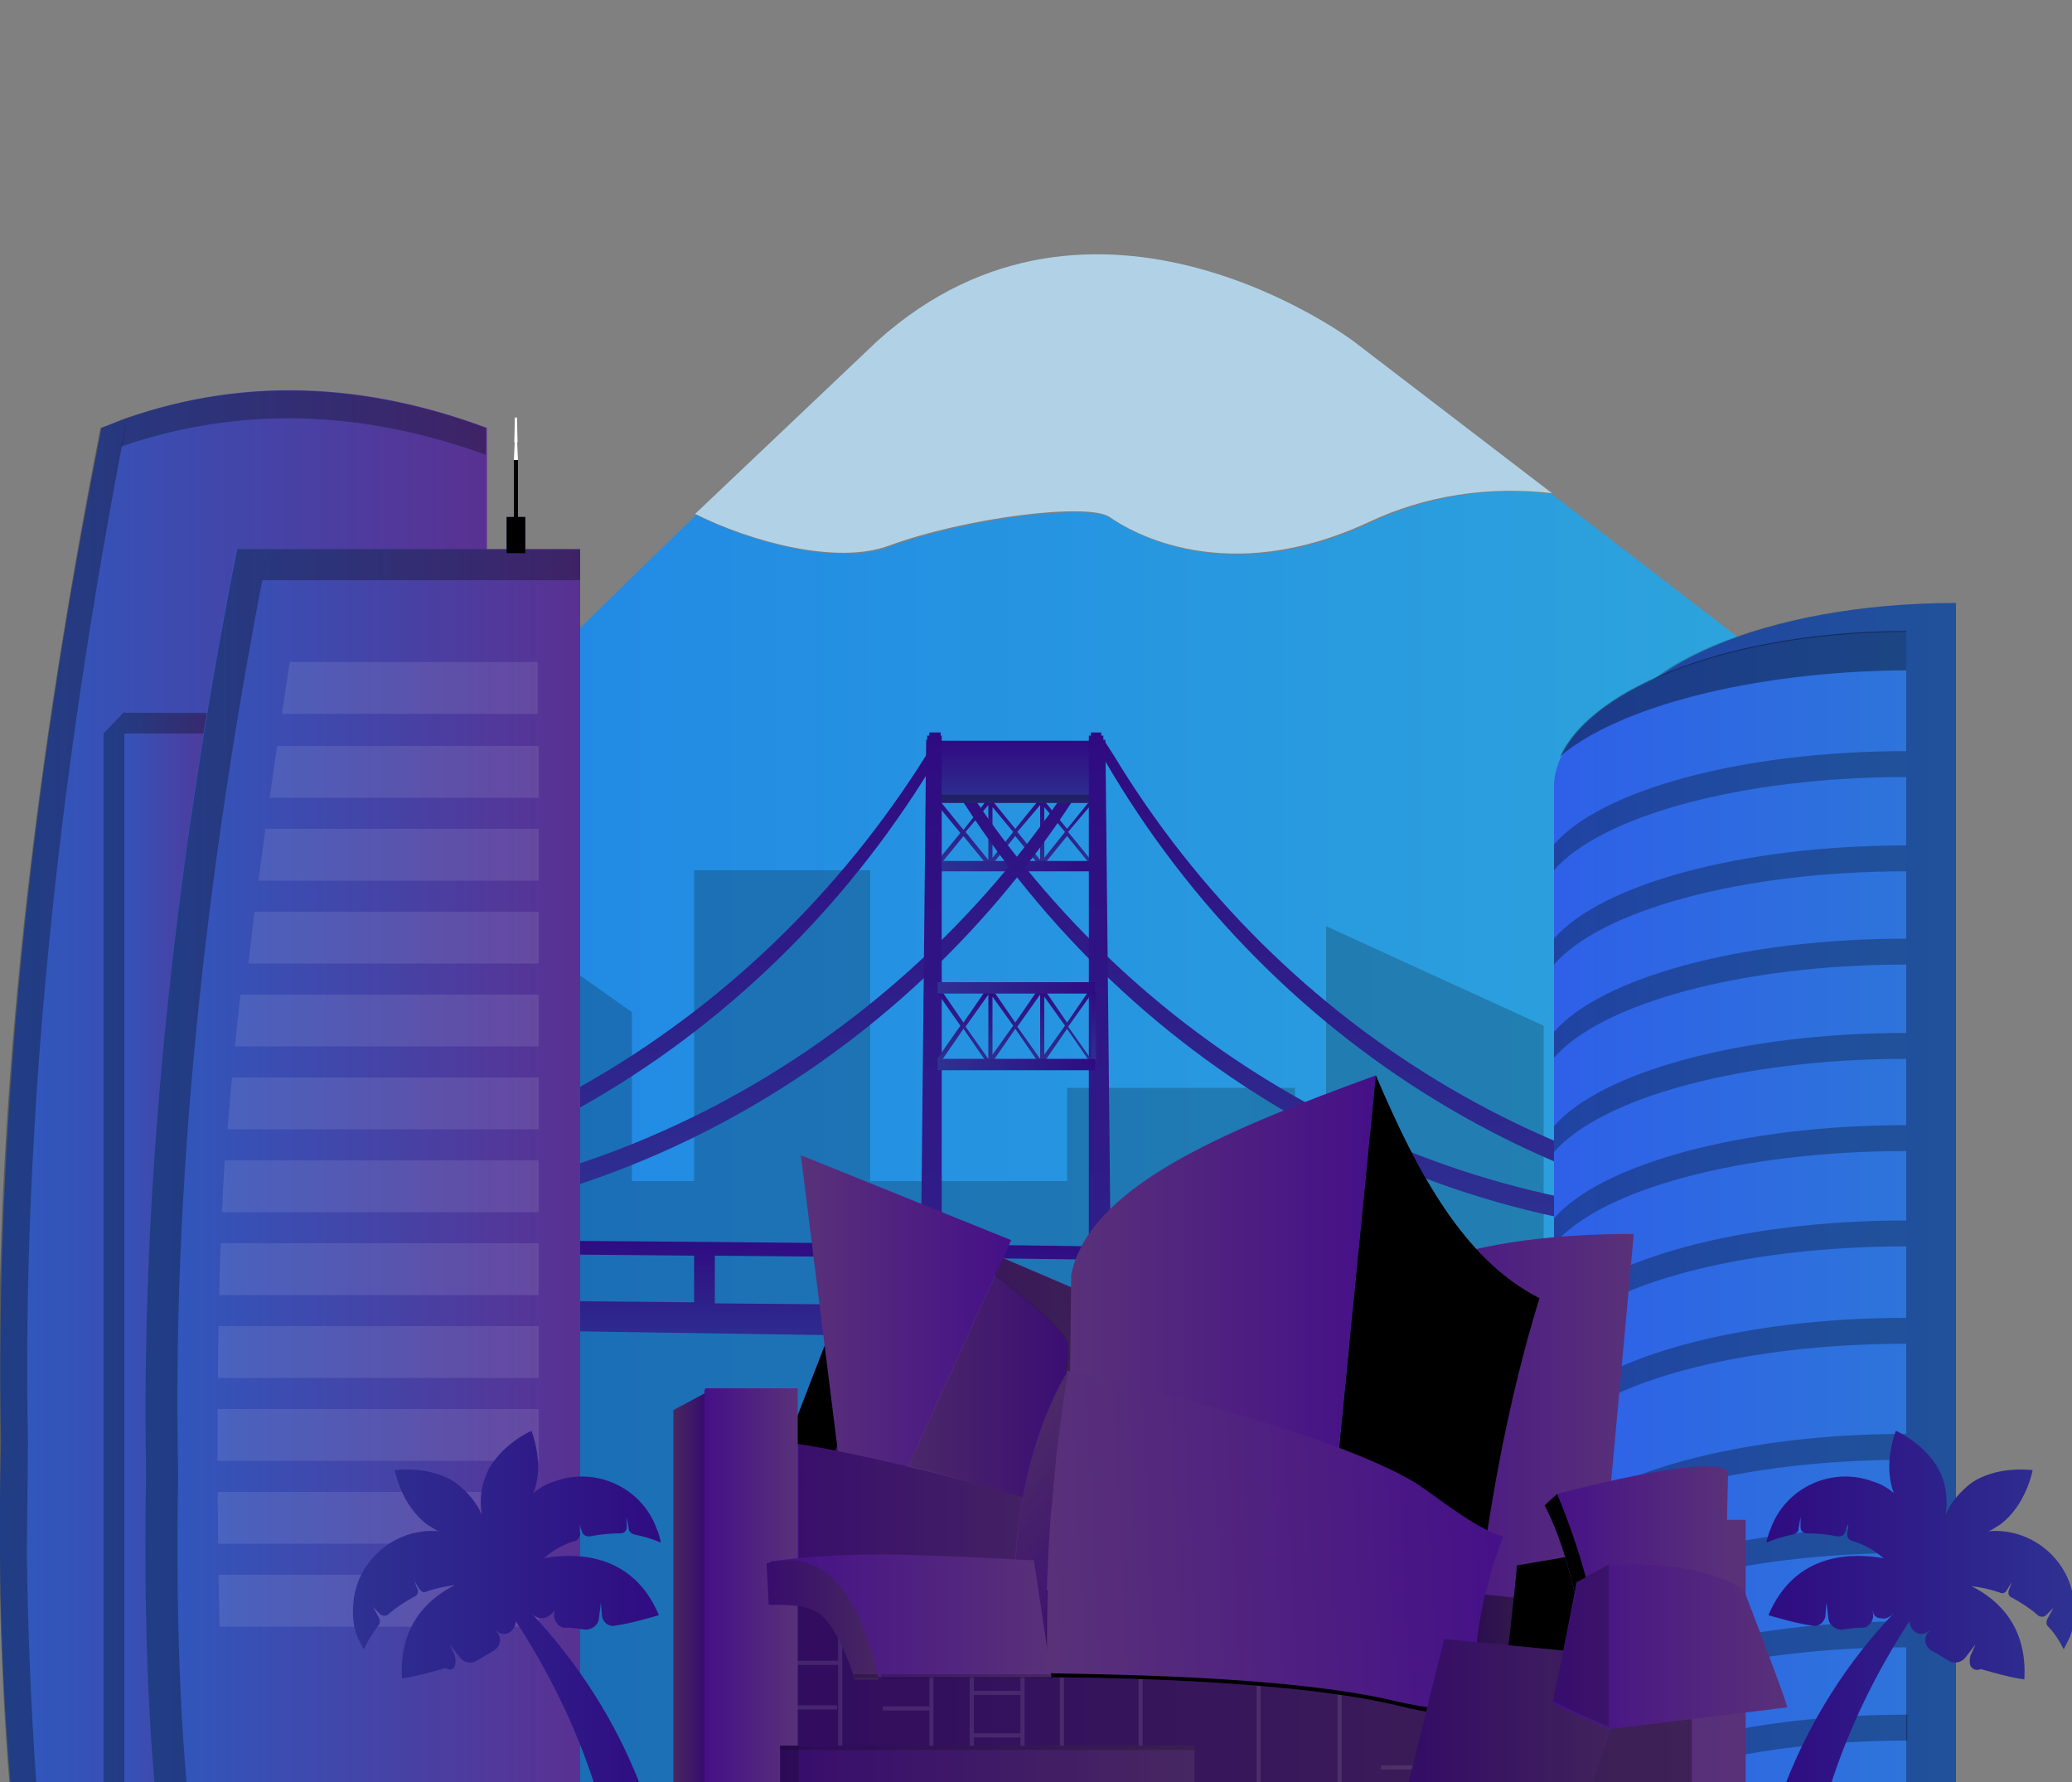 <svg xmlns="http://www.w3.org/2000/svg" xmlns:xlink="http://www.w3.org/1999/xlink" viewBox="0 0 200 172"><rect x="0" y="0" width="200" height="172" fill="#808080" stroke="none"/><style><![CDATA[.I{enable-background:new}.J{fill:#fff}.K{opacity:.1}.L{opacity:.3}.M{opacity:.2}.N{clip-path:url(#AC)}]]></style><path d="M132.1 50.4c-13.8 6.4-23 .9-25-.5s-13.8 0-21.4 2.8c-5 1.8-13.2-.4-18.6-3.1l17.6-16.7c20.9-18.8 45.9 0 45.9 0l19.2 14.7c-6.1-.7-12.2.2-17.7 2.8z" opacity=".8" fill="#bde6ff"/><linearGradient id="A" gradientUnits="userSpaceOnUse" x1="1.939" y1="109.824" x2="183.552" y2="109.824"><stop offset="0" stop-color="#1d7ee8"/><stop offset="1" stop-color="#2ea7db"/></linearGradient><path d="M183.6 73.7l-33.8-26c-6-.8-12.1.2-17.6 2.8-13.8 6.4-23 .9-25-.5s-13.8 0-21.4 2.8c-5 1.8-13.2-.4-18.6-3.1-26.5 25.6-64.7 64.6-64.7 64.6v19.9h-.6v38h181.6V73.7z" fill="url(#A)"/><path d="M184 109h-23v14h-12V99l-21-9.6V123h-3v-18h-22v9H84V84H67v30h-6V97.7l-13-9.2V122H38v-17H13v67h171z" class="I M"/><linearGradient id="B" gradientUnits="userSpaceOnUse" x1="98.186" y1="83.343" x2="98.186" y2="77.274"><stop offset="0" stop-color="#2e3192"/><stop offset="1" stop-color="#2f0b81"/></linearGradient><path d="M93 80.1l-2.2-2.7-.4.2 2.3 2.8-2.3 2.8.4.2 2.2-2.7 2.2 2.7.3-.2.3.2 2.2-2.7 2.2 2.7.3-.2.3.2 2.2-2.7 2.2 2.7.3-.2h.3v-5.7h-.3l-.3-.2L103 80l-2.2-2.7-.3.2-.3-.2L98 80l-2.2-2.7-.3.2-.3-.2-2.2 2.8zm2.4-2.4V83l-2.2-2.7 2.2-2.6zm9.9 0V83l-2.2-2.7 2.2-2.6zm-4.5 5.1v-4.9l2 2.4-2 2.5zm-.4-5.1V83l-2.2-2.7 2.2-2.6zm-4.6 5.1v-4.9l2 2.4-2 2.5z" fill="url(#B)"/><linearGradient id="C" gradientUnits="userSpaceOnUse" x1="90.545" y1="83.619" x2="105.706" y2="83.619"><stop offset="0" stop-color="#2e3192"/><stop offset="1" stop-color="#2f0b81"/></linearGradient><path fill="url(#C)" d="M90.5 83.1h15.2v1H90.5z"/><linearGradient id="D" gradientUnits="userSpaceOnUse" x1="67.383" y1="118.821" x2="67.383" y2="72.098"><stop offset="0" stop-color="#2e3192"/><stop offset="1" stop-color="#2f0b81"/></linearGradient><path d="M105.5 72.2C89.3 99 60.7 116.8 28.1 116.8v2c33.5 0 62.8-18.8 78.6-46.7l-1.2.1z" fill="url(#D)"/><linearGradient id="E" gradientUnits="userSpaceOnUse" x1="52.102" y1="118.221" x2="52.102" y2="71.498"><stop offset="0" stop-color="#2e3192"/><stop offset="1" stop-color="#2f0b81"/></linearGradient><path d="M90.2 71.6C74 98.4 45.4 116.2 12.8 116.2v2c33.5 0 62.7-18.8 78.6-46.7l-1.2.1z" fill="url(#E)"/><linearGradient id="F" gradientUnits="userSpaceOnUse" x1="145.289" y1="119.221" x2="145.289" y2="71.464"><stop offset="0" stop-color="#2e3192"/><stop offset="1" stop-color="#2f0b81"/></linearGradient><path d="M107.5 72.9l-.9-1.4-.7.6c15.8 28.2 45.2 47.1 78.8 47.1v-2c-32.5 0-61.1-17.7-77.2-44.3z" fill="url(#F)"/><linearGradient id="G" gradientUnits="userSpaceOnUse" x1="129.288" y1="119.421" x2="129.288" y2="72.298"><stop offset="0" stop-color="#2e3192"/><stop offset="1" stop-color="#2f0b81"/></linearGradient><path d="M91.5 73.1l-1.6-.8c15.8 28.2 45.2 47.1 78.8 47.1v-2c-32.5 0-61.1-17.7-77.2-44.3z" fill="url(#G)"/><linearGradient id="H" gradientUnits="userSpaceOnUse" x1="98.126" y1="77.499" x2="98.126" y2="71.522"><stop offset="0" stop-color="#2e3192"/><stop offset="1" stop-color="#2f0b81"/></linearGradient><path fill="url(#H)" d="M90.3 71.5H106v6H90.3z"/><path d="M90.5 76.7h15.2v.8H90.5z" class="I L"/><linearGradient id="I" gradientUnits="userSpaceOnUse" x1="106.406" y1="168.825" x2="106.406" y2="70.658"><stop offset="0" stop-color="#2e3192"/><stop offset="1" stop-color="#2f0b81"/></linearGradient><path fill="url(#I)" d="M106.7 71.4h-.2V71h-.2v-.3h-1v.3h-.2v97.8h2.6z"/><linearGradient id="J" gradientUnits="userSpaceOnUse" x1="89.656" y1="168.825" x2="89.656" y2="70.658"><stop offset="0" stop-color="#2e3192"/><stop offset="1" stop-color="#2f0b81"/></linearGradient><path fill="url(#J)" d="M89.4 71.4h.1V71h.2v-.3h1.1v.3h.1v97.8h-2.5z"/><linearGradient id="K" gradientUnits="userSpaceOnUse" x1="98.186" y1="102.52" x2="98.186" y2="95.544"><stop offset="0" stop-color="#2e3192"/><stop offset="1" stop-color="#2f0b81"/></linearGradient><path d="M93 98.7l-2.2-3.2-.4.2 2.3 3.3-2.3 3.3.4.2 2.2-3.2 2.2 3.2.3-.2.3.2 2.2-3.2 2.2 3.2.3-.2.3.2 2.2-3.2 2.2 3.2.3-.2h.3v-6.6h-.3l-.3-.2-2.2 3.2-2.2-3.2-.3.2-.3-.2-2.2 3.2-2.2-3.2-.3.2-.3-.2-2.2 3.2zm2.4-2.7v6.2l-2.2-3.1 2.2-3.1zm9.9 0v6.2l-2.2-3.1 2.2-3.1zm-4.5 5.8v-5.6l2 2.8-2 2.8zm-.4-5.8v6.2l-2.2-3.1 2.2-3.1zm-4.6 5.8v-5.6l2 2.8-2 2.8z" fill="url(#K)"/><linearGradient id="L" gradientUnits="userSpaceOnUse" x1="90.545" y1="102.76" x2="105.706" y2="102.76"><stop offset="0" stop-color="#2e3192"/><stop offset="1" stop-color="#2f0b81"/></linearGradient><path fill="url(#L)" d="M90.5 102.2h15.2v1.1H90.5z"/><linearGradient id="M" gradientUnits="userSpaceOnUse" x1="90.545" y1="95.32" x2="105.706" y2="95.32"><stop offset="0" stop-color="#2e3192"/><stop offset="1" stop-color="#2f0b81"/></linearGradient><path fill="url(#M)" d="M90.5 94.8h15.2v1.1H90.5z"/><linearGradient id="N" gradientUnits="userSpaceOnUse" x1="102" y1="130.477" x2="102" y2="119.631"><stop offset="0" stop-color="#2e3192"/><stop offset="1" stop-color="#2f0b81"/></linearGradient><path d="M182 123.3V122c-42.7-1.4-98.4-2.2-160-2.4v1.2l22 .1v4.7c-7.3 0-14.6 0-22-.1v2.5l160 2.4v-2.6l-18-.5v-4.5l18 .5zm-115 2.4l-22-.2V121l22 .2v4.5zm24 .3l-22-.2v-4.6l22 .2v4.6zm23 .2l-22-.3v-4.5l22 .3v4.5zm1-4.5l23 .4v4.6l-23-.4v-4.6zm48 5.5l-23-.5v-4.5l23 .5v4.5z" fill="url(#N)"/><linearGradient id="O" gradientUnits="userSpaceOnUse" x1="98.186" y1="145.015" x2="98.186" y2="138.043"><stop offset="0" stop-color="#2e3192"/><stop offset="1" stop-color="#2f0b81"/></linearGradient><path d="M93 141.2l-2.2-3.2-.4.2 2.3 3.3-2.3 3.3.4.2 2.2-3.2 2.2 3.2.3-.2.3.2 2.2-3.2 2.2 3.2.3-.2.3.2 2.2-3.2 2.2 3.2.3-.2h.3v-6.5h-.3l-.3-.2-2.2 3.2-2.2-3.2-.3.2-.3-.2-2.2 3.2-2.2-3.2-.3.2-.3-.2-2.2 3.1zm2.4-2.8v6.2l-2.2-3.1 2.2-3.1zm9.9 0v6.2l-2.2-3.1 2.2-3.1zm-4.5 5.9v-5.6l2 2.8-2 2.8zm-.4-5.9v6.2l-2.2-3.1 2.2-3.1zm-4.6 5.9v-5.6l2 2.8-2 2.8z" fill="url(#O)"/><linearGradient id="P" gradientUnits="userSpaceOnUse" x1="90.545" y1="145.283" x2="105.706" y2="145.283"><stop offset="0" stop-color="#2e3192"/><stop offset="1" stop-color="#2f0b81"/></linearGradient><path fill="url(#P)" d="M90.5 144.7h15.2v1.1H90.5z"/><linearGradient id="Q" gradientUnits="userSpaceOnUse" x1="90.545" y1="137.763" x2="105.706" y2="137.763"><stop offset="0" stop-color="#2e3192"/><stop offset="1" stop-color="#2f0b81"/></linearGradient><path fill="url(#Q)" d="M90.5 137.2h15.2v1.1H90.5z"/><linearGradient id="R" gradientUnits="userSpaceOnUse" x1="155.31" y1="115.201" x2="188.752" y2="115.201"><stop offset="0" stop-color="#2e60e8"/><stop offset="1" stop-color="#2e74db"/></linearGradient><path d="M188.8 172.2v-114c-18.1 0-32.8 6.3-33.4 14.2v99.8h33.4z" fill="url(#R)"/><path d="M188.8 172V58.2c-18.3 0-33.1 6.3-33.7 14.3V172h33.7z" class="I L"/><linearGradient id="S" gradientUnits="userSpaceOnUse" x1="150" y1="116.456" x2="184" y2="116.456"><stop offset="0" stop-color="#2e60e8"/><stop offset="1" stop-color="#2e74db"/></linearGradient><path d="M184 172V61c-18.4 0-33.4 6.5-34 14.6V172h34z" fill="url(#S)"/><path d="M184 72.5c-16 0-29.5 3.8-34 9V84c4.5-5.2 18-9 34-9v-2.5zm0 9.1c-16 0-29.5 3.8-34 9v2.5c4.5-5.2 18-9 34-9v-2.5zm0 9c-16 0-29.5 3.8-34 9v2.5c4.5-5.2 18-9 34-9v-2.5zm0 9.1c-16 0-29.5 3.8-34 9v2.5c4.5-5.2 18-9 34-9v-2.5zm0 8.9c-16 0-29.5 3.8-34 9v2.5c4.5-5.3 18-9 34-9v-2.5zm0 9.2c-16 0-29.5 3.8-34 9v2.5c4.5-5.3 18-9 34-9v-2.5zm0 9.4c-16 0-29.5 3.8-34 9v2.5c4.5-5.3 18-9 34-9v-2.5z" class="I L"/><path d="M184 64.7v-3.8c-16.4 0-30.2 5.2-33.4 12.1 5.5-4.7 18.4-8.2 33.4-8.3z" opacity=".4" class="I"/><path d="M184 138.4c-16 0-29.5 3.8-34 9v2.5c4.5-5.3 18-9 34-9v-2.5zm0 9c-16 0-29.5 3.8-34 9v2.5c4.5-5.3 18-9 34-9v-2.5zm0 9.1c-16 0-29.5 3.8-34 9v2.5c4.5-5.3 18-9 34-9v-2.5zM153.1 172h5.2c6.5-2.4 15.6-4 25.8-4v-2.5c-13.3 0-24.8 2.6-31 6.5z" class="I L"/><linearGradient id="T" gradientUnits="userSpaceOnUse" x1="199.928" y1="155.264" x2="170.262" y2="155.264"><stop offset="0" stop-color="#2e3192"/><stop offset="1" stop-color="#2f0b81"/></linearGradient><path d="M190.2 160.8c-.1-.3-.1-.6 0-1l.5-1.1-1 1.3c-.4.5-1.1.6-1.6.3s-1.1-.7-1.7-1c-.6-.4-.7-1.1-.4-1.6 0 0 0-.1.1-.1l.2-.2-.2.1c-.6.4-1.3.2-1.6-.4 0-.1-.1-.1-.1-.2l-.1-.4c-3.2 4.9-5.8 10.2-7.6 15.8h-4.4c2.4-6.2 6-11.9 10.6-16.7l-.3.3c-.3.2-.6.4-1 .3-.4 0-.7-.2-.8-.6l-.1-.2.1.3c.1.6-.3 1.3-.9 1.4h-.1c-.7 0-1.4.1-2 .2-.6 0-1.2-.4-1.3-1l-.2-1.6-.1 1.2c0 .3-.2.6-.4.8-.3.2-.6.3-.9.2-1.4-.2-2.8-.6-4.2-1 2.6-6.2 8.3-6 11.1-5.5-.9-.8-2-1.4-3.1-1.7-.3-.1-.4-.4-.4-.6l.1-1-.3.8c-.1.3-.4.4-.7.4-1-.2-2-.3-3-.3-.3 0-.6-.2-.6-.6v-1l-.2 1.2c0 .2-.2.4-.5.5-.9.2-1.7.4-2.6.8.1-.4.2-.9.4-1.3 1.4-4 5.9-6.1 9.9-4.6.7.2 1.4.6 2 1.1-1.1-2.8.2-6 .2-6s3.2 1.4 4.4 4.3c.5 1.2.6 2.6.4 3.8.5-1.2 1.4-2.2 2.4-3 2.5-1.8 6-1.3 6-1.3s-.6 3.4-3.2 5.3c-.4.2-.7.5-1.1.6 4.2-.4 8 2.8 8.3 7 .1 1.1 0 2.2-.4 3.2l-.6 1.2c-.4-.8-.9-1.6-1.5-2.2-.2-.2-.2-.4-.1-.7l.6-1.1-.7.7c-.2.2-.6.2-.8 0-.8-.7-1.6-1.2-2.5-1.7-.3-.1-.4-.4-.3-.7l.3-.8-.5.8c-.1.2-.4.4-.7.2-.9-.3-1.8-.5-2.7-.6 2.6 1.3 5.4 3.9 5.1 9-1.4-.2-2.8-.6-4.2-1-.5.2-.8 0-1-.3z" fill="url(#T)"/><linearGradient id="U" gradientUnits="userSpaceOnUse" x1="75.984" y1="132.302" x2="110.146" y2="132.302"><stop offset="0" stop-color="#451088"/><stop offset="1" stop-color="#593179"/></linearGradient><path d="M110.1 127.2c-.3-.3-25.3-10.9-25.3-10.9L76 139.2l3.9 3 26 6.1 4.2-21.1z" fill="url(#U)"/><path d="M110.1 127.2c-.2-.2-14.1-6.1-21.2-9.1-.2-.1-9 24.1-9 24.1l26 6.1 4.2-21.1z" class="I L"/><linearGradient id="V" gradientUnits="userSpaceOnUse" x1="70.424" y1="159.464" x2="168.55" y2="159.464"><stop offset="0" stop-color="#451088"/><stop offset="1" stop-color="#593179"/></linearGradient><path d="M162.4 172.3h-92v-25.6h98.1v25.7l-6.1-.1" fill="url(#V)"/><path d="M162.4 172.3h-92v-25.6h92.9v25.7l-.9-.1z" class="I L"/><linearGradient id="W" gradientUnits="userSpaceOnUse" x1="133.188" y1="138.203" x2="157.71" y2="138.203"><stop offset="0" stop-color="#451088"/><stop offset="1" stop-color="#593179"/></linearGradient><path d="M157.7 119.1c0 .2-3.5 38.1-3.5 38.1l-21.1-3.2.6-29.8c.1.1 4.9-5.1 24-5.1z" fill="url(#W)"/><linearGradient id="X" gradientUnits="userSpaceOnUse" x1="127.828" y1="131.122" x2="148.589" y2="131.122"><stop offset="0" stop-color="#451088"/><stop offset="1" stop-color="#593179"/></linearGradient><use xlink:href="#w" fill="url(#X)"/><linearGradient id="Y" gradientUnits="userSpaceOnUse" x1="132.788" y1="129.222" x2="103.055" y2="129.222"><stop offset="0" stop-color="#451088"/><stop offset="1" stop-color="#593179"/></linearGradient><path d="M132.8 103.8c-15.1 5.5-27.6 10.8-29.4 19.2l-.3 25.8c.1-.1 24.7 5.7 24.7 5.7l5-50.7z" fill="url(#Y)"/><use xlink:href="#w" opacity=".15" class="I"/><path d="M153.7 166.2h4v.4h-4zm-32.4 6.1v-12.2h.4v12.2m-11.8 0v-12.2h.4v12.2M94 163.2h4.5v.4H94zm0 4.1h4.5v.4H94zm4.5 5v-12.6h.4v12.6m3.4 0v-12.2h.4v12.2m-17.2-11.8h4.2v.4h-4.2zm-.3 4.2h4.5v.4h-4.5zm4.5-7.7h.4v15.2h-.4zm3.9.4h.4v15.2h-.4zm39.7 13h4.4v.4h-4.4zm-4.2-7.4h.4v9.3h-.4zm-52.6-2.7h4.4v.4h-4.4zm-.3 4.3h4.6v.4h-4.6zm4.7-7.9h.4v15.9h-.4zm-4.8 11.8h4.4v.4h-4.4z" class="I J K"/><linearGradient id="Z" gradientUnits="userSpaceOnUse" x1="141.149" y1="156.584" x2="147.997" y2="156.584"><stop offset="0" stop-color="#451088"/><stop offset="1" stop-color="#593179"/></linearGradient><path fill="url(#Z)" d="M141.1 158.9l1.3-5.1 4.7.5.9 5.1z"/><path d="M141.1 158.9l1.3-5.1 4.7.5.9 5.1z" opacity=".4" class="I"/><linearGradient id="a" gradientUnits="userSpaceOnUse" x1="76" y1="129.242" x2="88.249" y2="129.242"><stop offset="0" stop-color="#451088"/><stop offset="1" stop-color="#593179"/></linearGradient><use xlink:href="#x" fill="url(#a)"/><use xlink:href="#x" class="I L"/><linearGradient id="b" gradientUnits="userSpaceOnUse" x1="97.585" y1="127.522" x2="77.304" y2="127.522"><stop offset="0" stop-color="#451088"/><stop offset="1" stop-color="#593179"/></linearGradient><path fill="url(#b)" d="M77.3 111.5l3.8 30.4 5.7 1.7 10.8-23.9z"/><linearGradient id="c" gradientUnits="userSpaceOnUse" x1="103.067" y1="134.903" x2="86.778" y2="134.903"><stop offset="0" stop-color="#451088"/><stop offset="1" stop-color="#593179"/></linearGradient><path d="M96 123.1s6.6 4.8 7 6.6-2.8 17.1-2.8 17.1l-13.5-3.2 9.3-20.5z" fill="url(#c)"/><linearGradient id="d" gradientUnits="userSpaceOnUse" x1="74.224" y1="146.431" x2="106.426" y2="146.431"><stop offset="0" stop-color="#451088"/><stop offset="1" stop-color="#593179"/></linearGradient><path d="M74.2 139.4c-.1-1.6 31.7 6.2 32.2 8.2l-3.9 6-27.4-2-.9-12.2z" fill="url(#d)"/><linearGradient id="e" gradientUnits="userSpaceOnUse" x1="143.17" y1="162.708" x2="99.678" y2="164.867"><stop offset="0" stop-color="#451088"/><stop offset="1" stop-color="#593179"/></linearGradient><use xlink:href="#y" fill="url(#e)"/><use xlink:href="#y" class="I M"/><linearGradient id="f" gradientUnits="userSpaceOnUse" x1="108.695" y1="154.341" x2="95.228" y2="142.148"><stop offset="0" stop-color="#451088"/><stop offset="1" stop-color="#593179"/></linearGradient><path d="M101 161.6l-1.6.3h-.3l-1.1-7.8c-.3-13.6 5.1-21.8 5.1-21.8-1.6 9.7-2.3 19.5-2.1 29.3z" fill="url(#f)"/><linearGradient id="g" gradientUnits="userSpaceOnUse" x1="145.462" y1="148.331" x2="100.832" y2="150.547"><stop offset="0" stop-color="#451088"/><stop offset="1" stop-color="#593179"/></linearGradient><path d="M103 132.3c.2 0 25.4 5.6 33.9 11 2.1 1.4 5.6 4.3 8.2 5 0 0-3.8 9.2-2.4 16.6-1.3.5-4.9 0-8-.7-10.7-2.6-30.8-2.6-33.6-2.7-.2-9.7.4-19.5 1.9-29.2z" fill="url(#g)"/><path d="M101 161.6l-1.5.3h-.4l-1.1-7.8c-.3-13.6 5.1-21.8 5.1-21.8-1.6 9.7-2.3 19.5-2.1 29.3z" opacity=".15" class="I"/><linearGradient id="h" gradientUnits="userSpaceOnUse" x1="145.058" y1="158.2" x2="154.069" y2="158.2"><stop offset="0" stop-color="#451088"/><stop offset="1" stop-color="#593179"/></linearGradient><use xlink:href="#z" fill="url(#h)"/><use xlink:href="#z" opacity=".25" class="I"/><path d="M147.3 151l-.8.1c.1.4-1.5 13.5-1.4 13.4.2 0 .4.1.7.2.1-1.9 1.1-9.9 1.5-13.7z" class="K"/><linearGradient id="i" gradientUnits="userSpaceOnUse" x1="135.948" y1="165.298" x2="157.91" y2="165.298"><stop offset="0" stop-color="#451088"/><stop offset="1" stop-color="#593179"/></linearGradient><path d="M139.4 158.2l18.5 1.8-4.3 12.3c-6.9.2-17.7 0-17.7 0l3.5-14.1z" fill="url(#i)"/><path d="M139.4 158.2l18.5 1.8-4.3 12.3c-7.1.3-17.7 0-17.7 0l3.5-14.1z" opacity=".25" class="I"/><linearGradient id="j" gradientUnits="userSpaceOnUse" x1="149.069" y1="150.998" x2="166.718" y2="150.998"><stop offset="0" stop-color="#451088"/><stop offset="1" stop-color="#593179"/></linearGradient><path d="M149.1 145.3l1.2-1.1s14.8-4 16.5-2.2l-.4 18.5-13.2-.8c-1-5.9-2.3-10.9-4.1-14.4z" fill="url(#j)"/><linearGradient id="k" gradientUnits="userSpaceOnUse" x1="149.069" y1="152.024" x2="154.577" y2="152.024"><stop offset="0" stop-color="#451088"/><stop offset="1" stop-color="#593179"/></linearGradient><use xlink:href="#AA" fill="url(#k)"/><use xlink:href="#AA" class="I M"/><linearGradient id="l" gradientUnits="userSpaceOnUse" x1="149.909" y1="158.933" x2="172.557" y2="158.933"><stop offset="0" stop-color="#451088"/><stop offset="1" stop-color="#593179"/></linearGradient><path d="M149.9 164.4c.4.3 5.4 2.5 5.4 2.5l17.2-2.1c.2 0-4.2-11.4-4.2-11.4s-4.3-3-13.1-2.3l-3 1.6-2.3 11.7z" fill="url(#l)"/><path d="M155.3 151l-3 1.6-2.4 11.6c.4.3 5.4 2.5 5.4 2.5" class="I M"/><linearGradient id="m" gradientUnits="userSpaceOnUse" x1="68" y1="153" x2="77.023" y2="153"><stop offset="0" stop-color="#451088"/><stop offset="1" stop-color="#593179"/></linearGradient><path fill="url(#m)" d="M77 172h-9v-37.8l.1-.2H77z"/><linearGradient id="n" gradientUnits="userSpaceOnUse" x1="68.008" y1="153.479" x2="64.989" y2="153.479"><stop offset="0" stop-color="#451088"/><stop offset="1" stop-color="#593179"/></linearGradient><path fill="url(#n)" d="M68 172.5h-3v-36.4l3-1.6z"/><path d="M68 172.5h-3v-36.4l3-1.6z" class="I M"/><linearGradient id="o" gradientUnits="userSpaceOnUse" x1="74.304" y1="156.024" x2="101.586" y2="156.024"><stop offset="0" stop-color="#451088"/><stop offset="1" stop-color="#593179"/></linearGradient><path d="M75.2 150.6c8-1.1 16.6-.3 24.6 0l1.7 11.3H84c-.8-5.6-3.5-8.4-8-8.7l-.2-1-1.5-1.5.9-.1z" fill="url(#o)"/><linearGradient id="p" gradientUnits="userSpaceOnUse" x1="73.984" y1="156.32" x2="84.805" y2="156.32"><stop offset="0" stop-color="#451088"/><stop offset="1" stop-color="#593179"/></linearGradient><path d="M76 150.6c-.7 0-1.4.1-2 .3l.2 4h1.1c1.5 0 3.3.2 4.2 1.2 1.8 1.8 3 6 3 6h2.3c-2.2-10.1-6.2-11.6-8.8-11.5z" fill="url(#p)"/><path d="M76 150.6c-.7 0-1.4.1-2 .3l.2 4h1.1c1.5 0 3.3.2 4.2 1.2 1.8 1.8 3 6 3 6h2.3c-2.2-10.1-6.2-11.6-8.8-11.5zm9.1 11.4h16.5l-.1-.4H85" class="I M"/><path d="M84.7 161.6h-2.3c.1.2.1.4.1.4h2.3" opacity=".25" class="I"/><linearGradient id="q" gradientUnits="userSpaceOnUse" x1="75.344" y1="170.365" x2="115.307" y2="170.365"><stop offset="0" stop-color="#451088"/><stop offset="1" stop-color="#593179"/></linearGradient><path fill="url(#q)" d="M75.3 168.5h40v3.8h-40z"/><path d="M75.3 168.5h40v3.8h-40z" class="I M"/><path d="M77.1 172.3h-1.8v-3.8h1.8z" class="I M"/><path d="M75.3 168.5h40v.4h-40z" class="I M"/><path d="M102.9 132.6c.2-1 .2-2 .2-2.9-.4-1.8-7-6.6-7-6.6l-8.4 18.4c3.8.9 7.7 2 11 3 1.2-6.6 3.5-10.8 4.2-11.9z" opacity=".15" class="I"/><path d="M98.7 144.5c-6.9-2.1-16.8-4.4-21.6-5.1v11c6.8-.7 14-.2 20.9.1.1-2 .4-4 .7-6z" class="I M"/><linearGradient id="r" gradientUnits="userSpaceOnUse" x1=".001" y1="104.833" x2="47" y2="104.833"><stop offset="0" stop-color="#2e59bf"/><stop offset="1" stop-color="#593192"/></linearGradient><path d="M1 172h46V41.3c-12.9-4.8-25.3-4.9-37.2 0C2.7 76.9-.5 109.6.1 139.2c-.3 11 0 22 .9 32.8z" fill="url(#r)"/><path d="M2.6 149.6l.1-10.5c-.6-29.9 2.6-63 9.6-98.8-.9.3-1.6.7-2.6 1-7 35.6-10.4 68.3-9.7 97.9-.2 10.9 0 21.8.9 32.8h2.6c-.5-7-.8-14.3-.9-21.7" class="I L"/><path d="M12.3 40.3l-.6 2.8c11.3-3.9 23.1-3.6 35.2.8v-2.6c-11.9-4.4-23.4-4.8-34.6-1z" class="I L"/><linearGradient id="s" gradientUnits="userSpaceOnUse" x1="10" y1="120.5" x2="22.98" y2="120.5"><stop offset="0" stop-color="#2e59bf"/><stop offset="1" stop-color="#593192"/></linearGradient><path fill="url(#s)" d="M23 172H10V71l1.9-2H23z"/><path d="M12 172h-2V70.8l2-2.1zm0-103.2h13v2H12z" class="I L"/><linearGradient id="t" gradientUnits="userSpaceOnUse" x1="14.028" y1="112.5" x2="56" y2="112.5"><stop offset="0" stop-color="#2e59bf"/><stop offset="1" stop-color="#593192"/></linearGradient><path d="M14.9 172H56V53H22.8c-6.3 32.4-9.2 62.2-8.7 89.2-.2 10.3 0 20.3.8 29.8z" fill="url(#t)"/><path d="M17.2 142.2c-.6-27 2.3-56.8 8.7-89.2h-3c-6.4 32.4-9.3 62.2-8.8 89.2-.2 10.3 0 20.3.8 29.8H18c-.8-9.5-1-19.5-.8-29.8z" class="I L"/><path d="M25.3 56H56v-3H25.9" class="I L"/><linearGradient id="u" gradientUnits="userSpaceOnUse" x1="48.93" y1="48.057" x2="50.67" y2="48.057"><stop offset="0" stop-color="#2e59bf"/><stop offset="1" stop-color="#593192"/></linearGradient><use xlink:href="#AB" fill="url(#u)"/><use xlink:href="#AB" opacity=".4" class="I"/><path d="M49.7 40.3l-.1 4.1h.4l-.1-4.1z" class="J"/><defs><path id="v" d="M29.4 55.1s-5.5 32-7.2 56.4c-1.7 24.6-.2 60.7-.2 60.7h38.4v-116l-31-1.1z"/><path id="w" d="M132.8 103.8l-5 50.8 14.4 3.8c1.3-12.3 3.4-23.4 6.4-33.1-7.3-3.7-11.8-12.1-15.8-21.5z"/><path id="x" d="M88.3 117.7l-3.4-1.4-8.9 22.9 3.9 3 8.4-24.5z"/><path id="y" d="M142.1 164.2s-4.4-.4-6.8-1c-11-2.7-31.7-2.7-34.6-2.8l-1.7.7.1.6v.2h1.9c2.8 0 23 .1 33.8 2.7 3.1.8 6.6 1.2 8 .7 0 0-.1-.7-.2-1l-.1-.2-.4.1"/><path id="z" d="M146.4 151.1c.1.4-1.5 13.5-1.4 13.4s8.8 2.6 8.8 1.8l.2-16.5-7.6 1.3z"/><path id="AA" d="M154.6 159.8l-1.5-.1c-.9-6-2.2-11-4-14.4l1.2-1.1c2.1 5 3.6 10.3 4.3 15.6z"/><path id="AB" d="M50 49.9v-7.2h-.4v7.2h-.7v3.5h1.8v-3.5z"/></defs><clipPath id="AC"><use xlink:href="#v"/></clipPath><path d="M17 72h35v5H17z" class="K N I J"/><path d="M16.9 63.9h35v5h-35z" class="K N I J"/><defs><path id="AD" d="M29.4 55.1s-5.5 32-7.2 56.4c-1.7 24.6-.2 60.7-.2 60.7h38.4v-116l-31-1.1z"/></defs><clipPath id="AE"><use xlink:href="#AD"/></clipPath><g clip-path="url(#AE)" class="I J"><path d="M16 80h36v5H16z" class="K"/></g><defs><path id="AF" d="M29.4 55.1s-5.5 32-7.2 56.4c-1.7 24.6-.2 60.7-.2 60.7h38.4v-116l-31-1.1z"/></defs><clipPath id="AG"><use xlink:href="#AF"/></clipPath><g clip-path="url(#AG)" class="I J"><path d="M15 88h37v5H15z" class="K"/></g><defs><path id="AH" d="M29 54.9s-5.5 32-7.2 56.4c-1.7 24.6-.2 60.7-.2 60.7H60V56l-31-1.1z"/></defs><clipPath id="AI"><use xlink:href="#AH"/></clipPath><g clip-path="url(#AI)" class="I J"><path d="M15 96h37v5H15z" class="K"/></g><defs><path id="AJ" d="M29 54.9s-5.5 32-7.2 56.4c-1.7 24.6-.2 60.7-.2 60.7H60V56l-31-1.1z"/></defs><clipPath id="AK"><use xlink:href="#AJ"/></clipPath><g clip-path="url(#AK)" class="I J"><path d="M13 104h39v5H13z" class="K"/></g><defs><path id="AL" d="M29 53.9s-5.5 32-7.2 56.4c-1.7 24.6-.2 60.7-.2 60.7H60V55l-31-1.1z"/></defs><clipPath id="AM"><use xlink:href="#AL"/></clipPath><g clip-path="url(#AM)" class="I J"><path d="M13 112h39v5H13z" class="K"/></g><defs><path id="AN" d="M29 53.9s-5.5 32-7.2 56.4c-1.7 24.6-.2 60.7-.2 60.7H60V55l-31-1.1z"/></defs><clipPath id="AO"><use xlink:href="#AN"/></clipPath><g clip-path="url(#AO)" class="I J"><path d="M13 120h39v5H13z" class="K"/></g><defs><path id="AP" d="M29 53.9s-5.5 32-7.2 56.4c-1.7 24.6-.2 60.7-.2 60.7H60V55l-31-1.1z"/></defs><clipPath id="AQ"><use xlink:href="#AP"/></clipPath><g clip-path="url(#AQ)" class="I J"><path d="M13 128h39v5H13z" class="K"/></g><defs><path id="AR" d="M29 53.9s-5.5 32-7.2 56.4c-1.7 24.6-.2 60.7-.2 60.7H60V55l-31-1.1z"/></defs><clipPath id="AS"><use xlink:href="#AR"/></clipPath><g clip-path="url(#AS)" class="I J"><path d="M13 136h39v5H13z" class="K"/></g><defs><path id="AT" d="M29 53.9s-5.5 32-7.2 56.4c-1.7 24.6-.2 60.7-.2 60.7H60V55l-31-1.1z"/></defs><clipPath id="AU"><use xlink:href="#AT"/></clipPath><g clip-path="url(#AU)" class="I J"><path d="M13 144h39v5H13z" class="K"/></g><defs><path id="AV" d="M29 53.9s-5.5 32-7.2 56.4c-1.7 24.6-.2 60.7-.2 60.7H60V55l-31-1.1z"/></defs><clipPath id="AW"><use xlink:href="#AV"/></clipPath><g clip-path="url(#AW)" class="I J"><path d="M13 152h39v5H13z" class="K"/></g><linearGradient id="AX" gradientUnits="userSpaceOnUse" x1="34.269" y1="155.244" x2="63.934" y2="155.244"><stop offset="0" stop-color="#2e3192"/><stop offset="1" stop-color="#2f0b81"/></linearGradient><path d="M43.9 160.8c.1-.3.1-.6 0-1l-.5-1.1 1 1.3c.4.5 1.1.6 1.6.3l1.7-1c.6-.4.7-1.1.4-1.6 0 0 0-.1-.1-.1l-.2-.2.2.1c.6.4 1.3.2 1.6-.4 0-.1.1-.1.1-.2l.1-.4c3.2 4.9 5.8 10.2 7.6 15.8h4.4c-2.4-6.2-6-11.8-10.6-16.7l.3.3c.5.4 1.2.4 1.7-.1l.2-.2.1-.2v.3c-.1.6.3 1.3.9 1.4h.1c.7 0 1.4.1 2 .2.6 0 1.2-.4 1.3-1l.2-1.6.1 1.2c0 .3.2.6.4.8.3.2.6.3.9.2 1.4-.2 2.8-.6 4.2-1-2.6-6.2-8.3-6-11.1-5.5.9-.8 2-1.4 3.1-1.7.2-.1.4-.4.4-.6l-.1-1 .3.8c.1.3.4.4.7.4 1-.2 2-.3 3-.3.3 0 .6-.2.6-.6v-1l.2 1.2c0 .2.2.4.5.5.9.2 1.7.4 2.6.8-.1-.4-.2-.9-.4-1.3-1.4-4-5.9-6.1-9.9-4.6-.7.2-1.4.6-2 1.1 1.1-2.8-.2-6-.2-6s-3.2 1.4-4.4 4.3c-.5 1.2-.6 2.6-.4 3.8-.5-1.2-1.4-2.2-2.4-3-2.5-1.8-6-1.3-6-1.3s.6 3.4 3.2 5.3c.4.2.7.5 1.1.6-4.2-.4-8 2.8-8.3 7-.1 1.1 0 2.2.4 3.2l.6 1.2c.4-.8.9-1.6 1.4-2.3.2-.2.2-.4.1-.7l-.6-1.1.7.7c.2.2.6.2.8 0 .8-.7 1.6-1.2 2.5-1.7.3-.1.4-.4.3-.7l-.3-.8.5.8c.2.2.4.4.7.2.9-.3 1.8-.5 2.7-.6-2.6 1.3-5.4 3.9-5.1 9 1.4-.2 2.8-.6 4.2-1 .5.3.8.1.9-.2z" fill="url(#AX)"/></svg>